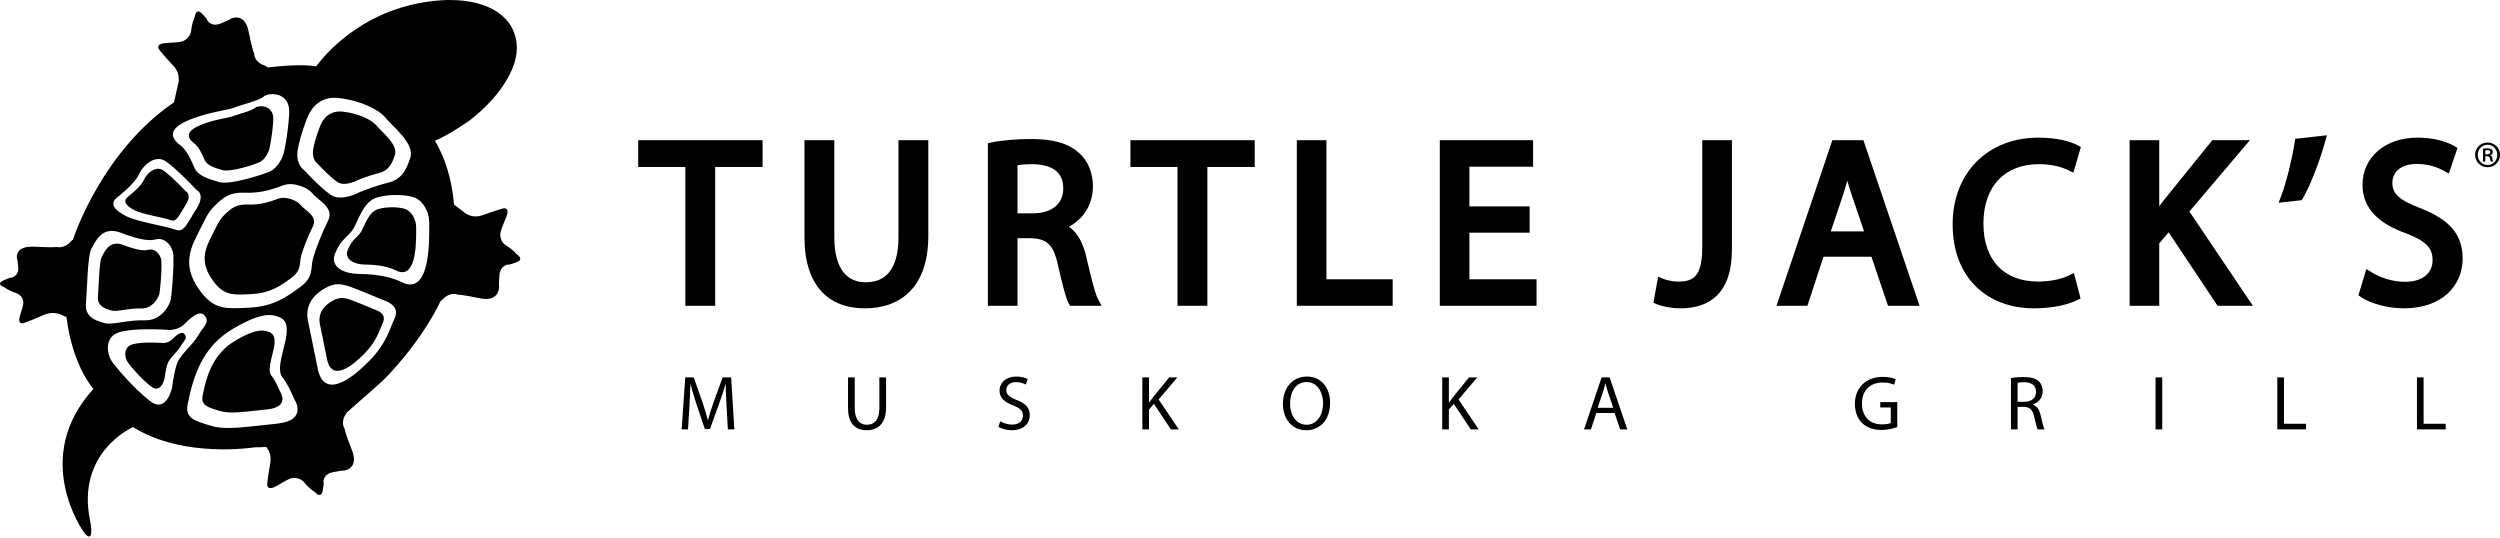 <svg width="200" height="43" viewBox="0 0 200 43" fill="none" xmlns="http://www.w3.org/2000/svg">
<path fill-rule="evenodd" clip-rule="evenodd" d="M31.683 21.638C30.83 21.209 29.747 21.173 29.106 21.16C28.465 21.147 27.505 20.819 27.82 19.994C28.135 19.168 28.594 19.001 28.877 18.558C29.161 18.115 29.453 16.958 30.263 16.724C31.072 16.49 32.102 16.577 32.483 16.746C32.864 16.916 33.312 17.462 33.294 18.271C33.282 18.86 33.45 22.527 31.683 21.638ZM26.184 28.844L25.587 25.914C25.587 25.914 25.338 24.985 26.233 24.308C27.128 23.631 27.574 23.876 27.804 23.909C28.035 23.942 30.107 24.816 30.107 24.816C30.107 24.816 30.97 25.084 30.629 25.82C30.288 26.557 30.135 27.283 29.167 28.278C28.199 29.273 26.604 30.526 26.184 28.844ZM28.681 14.381C28.681 14.381 27.606 14.977 26.988 14.562C26.37 14.147 25.429 13.12 25.429 13.12C25.429 13.12 24.897 12.79 25.065 11.884C25.234 10.977 25.64 10.012 25.64 10.012C25.64 10.012 26.068 8.777 27.408 8.929C28.747 9.081 29.775 9.609 30.156 10.082C30.536 10.555 31.851 11.56 31.597 12.382C31.342 13.204 31.024 13.67 30.31 13.843C29.597 14.017 28.681 14.381 28.681 14.381ZM20.665 13.026C20.027 13.273 18.366 13.778 17.799 13.608C17.231 13.438 16.568 13.27 16.355 12.767C16.142 12.264 15.884 11.716 15.515 11.448C15.145 11.181 14.694 10.638 15.829 10.1C16.963 9.562 18.316 9.435 18.66 9.287C19.004 9.14 20.123 8.88 20.377 8.642C20.63 8.404 21.932 8.325 21.861 9.62C21.789 10.917 21.541 11.94 21.541 11.94C21.541 11.94 21.303 12.778 20.665 13.026ZM13.64 17.609C13.143 17.412 11.394 17.148 10.768 16.823C10.143 16.497 9.755 16.115 10.253 15.729C10.751 15.342 11.358 14.771 11.532 14.358C11.706 13.944 12.421 13.187 13.082 13.645C13.744 14.103 14.856 15.299 14.856 15.299C14.856 15.299 15.396 15.54 14.86 16.376C14.325 17.213 14.136 17.807 13.64 17.609ZM11.253 24.679C10.324 24.64 9.365 24.962 8.955 24.849C8.545 24.737 7.767 24.555 7.835 23.743C7.902 22.931 7.929 20.91 8.146 20.539C8.363 20.169 8.726 19.161 9.856 19.594C10.985 20.026 11.54 20.086 11.922 19.976C12.304 19.865 12.879 20.238 12.913 20.954C12.947 21.67 12.82 23.203 12.747 23.521C12.674 23.839 12.182 24.719 11.253 24.679ZM12.074 30.912C11.25 30.262 10.52 29.375 10.252 29.028C9.984 28.68 9.785 27.743 10.652 27.53C11.518 27.316 13.061 27.441 13.061 27.441C13.061 27.441 13.469 27.433 13.725 27.193C13.982 26.953 14.498 26.393 14.767 26.741C15.035 27.088 14.7 27.252 14.432 27.727C14.164 28.204 13.531 28.647 13.384 29.16C13.236 29.673 13.166 30.262 13.166 30.262C13.166 30.262 12.898 31.561 12.074 30.912ZM21.386 32.75C19.506 32.942 18.417 33.136 17.554 32.868C16.69 32.601 16.05 32.456 16.21 31.639C16.556 29.889 17.109 28.255 18.859 27.232C19.79 26.688 20.612 26.329 21.253 26.474C21.894 26.618 22.008 26.926 21.956 27.558C21.903 28.189 21.323 29.567 21.703 30.04C22.084 30.513 22.391 31.304 22.391 31.304C22.391 31.304 23.267 32.558 21.386 32.75ZM20.13 23.527C18.622 23.609 17.918 23.647 17.063 22.489C16.208 21.331 16.187 20.368 16.786 19.179C17.385 17.99 17.518 17.597 18.007 17.137C18.495 16.677 18.875 16.319 19.872 16.361C20.87 16.404 21.644 16.121 22.263 15.894C22.882 15.668 23.802 16.052 24.071 16.423C24.34 16.793 25.452 17.263 25.033 18.105C24.613 18.947 24.231 19.932 24.082 20.518C23.933 21.105 24.141 21.623 23.289 22.247C22.436 22.872 21.638 23.445 20.13 23.527ZM32.12 22.568C30.944 21.977 29.452 21.927 28.569 21.909C27.686 21.891 26.363 21.439 26.797 20.302C27.232 19.165 27.863 18.935 28.254 18.324C28.644 17.713 29.048 16.119 30.163 15.797C31.278 15.474 32.697 15.594 33.222 15.827C33.746 16.061 34.364 16.814 34.34 17.928C34.323 18.74 34.555 23.793 32.12 22.568ZM25.448 29.634L24.625 25.597C24.625 25.597 24.282 24.317 25.515 23.384C26.748 22.451 27.363 22.789 27.68 22.834C27.998 22.878 30.852 24.084 30.852 24.084C30.852 24.084 32.042 24.453 31.573 25.468C31.104 26.483 30.892 27.483 29.558 28.854C28.225 30.225 26.026 31.953 25.448 29.634ZM28.813 15.351C28.813 15.351 27.332 16.173 26.48 15.601C25.629 15.029 24.333 13.615 24.333 13.615C24.333 13.615 23.6 13.16 23.832 11.91C24.063 10.661 24.623 9.332 24.623 9.332C24.623 9.332 25.213 7.63 27.059 7.839C28.904 8.048 30.321 8.776 30.845 9.427C31.369 10.079 33.181 11.465 32.831 12.597C32.48 13.73 32.042 14.372 31.059 14.611C30.075 14.85 28.813 15.351 28.813 15.351ZM19.954 24.613C18.018 24.718 17.115 24.767 16.018 23.281C14.921 21.794 14.894 20.559 15.663 19.033C16.431 17.507 16.602 17.003 17.229 16.412C17.856 15.821 18.343 15.362 19.623 15.417C20.903 15.471 21.897 15.108 22.692 14.817C23.486 14.527 24.666 15.02 25.012 15.495C25.358 15.971 26.785 16.574 26.246 17.655C25.707 18.735 25.217 19.999 25.026 20.751C24.836 21.504 25.102 22.17 24.008 22.971C22.914 23.773 21.889 24.508 19.954 24.613ZM21.489 13.764C20.61 14.105 18.321 14.801 17.539 14.567C16.757 14.332 15.843 14.101 15.55 13.408C15.257 12.715 14.902 11.96 14.392 11.591C13.883 11.221 13.262 10.474 14.825 9.733C16.389 8.992 18.252 8.816 18.726 8.613C19.201 8.409 20.743 8.051 21.092 7.724C21.441 7.396 23.234 7.286 23.136 9.072C23.038 10.858 22.696 12.268 22.696 12.268C22.696 12.268 22.368 13.423 21.489 13.764ZM14.047 18.378C13.363 18.106 10.953 17.742 10.091 17.294C9.228 16.846 8.694 16.319 9.38 15.787C10.067 15.255 10.903 14.467 11.143 13.898C11.382 13.328 12.368 12.285 13.279 12.916C14.19 13.547 15.724 15.195 15.724 15.195C15.724 15.195 16.467 15.526 15.729 16.679C14.992 17.832 14.732 18.65 14.047 18.378ZM11.585 25.624C10.305 25.57 8.984 26.012 8.419 25.858C7.853 25.703 6.782 25.452 6.875 24.333C6.967 23.215 7.005 20.43 7.304 19.919C7.603 19.408 8.104 18.02 9.66 18.616C11.216 19.212 11.981 19.294 12.507 19.142C13.033 18.99 13.826 19.503 13.872 20.49C13.919 21.477 13.744 23.59 13.644 24.028C13.543 24.466 12.865 25.678 11.585 25.624ZM11.981 32.069C10.636 31.007 9.441 29.558 9.004 28.991C8.566 28.423 8.242 26.892 9.657 26.543C11.073 26.195 13.593 26.399 13.593 26.399C13.593 26.399 14.259 26.386 14.678 25.993C15.097 25.6 15.942 24.687 16.379 25.254C16.817 25.822 16.272 26.089 15.834 26.867C15.396 27.644 14.361 28.37 14.12 29.207C13.879 30.045 13.765 31.008 13.765 31.008C13.765 31.008 13.327 33.13 11.981 32.069ZM22.14 33.895C19.549 34.159 18.05 34.426 16.86 34.058C15.67 33.689 14.787 33.49 15.009 32.364C15.485 29.953 16.246 27.702 18.659 26.291C19.941 25.542 21.074 25.048 21.957 25.247C22.84 25.446 22.997 25.871 22.925 26.74C22.853 27.61 22.053 29.509 22.577 30.161C23.102 30.812 23.525 31.903 23.525 31.903C23.525 31.903 24.732 33.631 22.14 33.895ZM7.206 41.644C6.069 36.147 10.642 34.168 10.642 34.168C14.699 36.703 20.35 35.787 20.35 35.787C20.657 35.791 20.974 35.778 21.297 35.75C21.498 35.998 21.734 36.434 21.623 37.042C21.441 38.037 21.375 38.733 21.375 38.733C21.375 38.733 21.319 39.366 22.203 38.833C23.086 38.299 23.272 38.272 23.272 38.272C23.272 38.272 23.913 38.077 24.358 38.617C24.803 39.156 25.189 39.362 25.189 39.362C25.189 39.362 25.681 39.975 25.818 39.229C25.954 38.482 25.873 38.595 25.873 38.595C25.873 38.595 25.812 37.938 26.627 37.778C27.442 37.618 27.559 37.641 27.559 37.641C27.559 37.641 28.735 37.488 28.157 36.019C27.579 34.551 27.566 34.291 27.566 34.291C27.566 34.291 27.178 33.763 27.735 33.035C27.752 33.013 27.767 32.991 27.781 32.969L27.809 32.94C27.809 32.94 30.541 30.55 30.799 30.282C33.976 26.995 35.229 24.106 35.229 24.106L35.235 24.095C35.289 24.063 35.345 24.019 35.403 23.959C36.054 23.282 36.622 23.575 36.622 23.575C36.622 23.575 36.881 23.544 38.401 23.865C39.921 24.186 39.929 22.993 39.929 22.993C39.929 22.993 39.892 22.881 39.952 22.045C40.011 21.209 40.667 21.157 40.667 21.157C40.667 21.157 40.566 21.257 41.286 20.994C42.007 20.73 41.341 20.347 41.341 20.347C41.341 20.347 41.092 20 40.505 19.651C39.918 19.302 40.033 18.634 40.033 18.634C40.033 18.634 40.037 18.444 40.457 17.477C40.877 16.509 40.258 16.673 40.258 16.673C40.258 16.673 39.579 16.858 38.618 17.209C37.658 17.561 37.038 16.911 37.038 16.911L36.318 16.363C36.313 16.296 36.307 16.23 36.301 16.163C36.01 13.04 34.785 11.266 34.785 11.266C35.894 10.824 37.61 9.609 37.61 9.609C37.747 9.468 39.924 7.924 40.941 5.606C42.118 2.934 40.364 1.44 40.364 1.44C40.16 1.232 38.38 -0.693 33.46 0.267C27.99 1.332 25.302 5.31 25.302 5.31C24.14 5.103 22.21 5.301 21.416 5.399C21.36 5.336 21.275 5.28 21.156 5.238C20.295 4.936 20.332 4.281 20.332 4.281C20.332 4.281 20.201 4.056 19.886 2.508C19.571 0.961 18.504 1.481 18.504 1.481C18.504 1.481 18.418 1.565 17.649 1.88C16.88 2.195 16.574 1.612 16.574 1.612C16.574 1.612 16.703 1.661 16.183 1.112C15.663 0.563 15.585 1.347 15.585 1.347C15.585 1.347 15.374 1.732 15.294 2.429C15.215 3.126 14.573 3.316 14.573 3.316C14.573 3.316 14.403 3.395 13.373 3.435C12.344 3.476 12.735 3.976 12.735 3.976C12.735 3.976 13.169 4.521 13.862 5.254C14.556 5.986 14.22 6.847 14.22 6.847L13.921 8.187C8.172 12.1 5.914 18.924 5.835 19.169C5.786 19.201 5.737 19.244 5.689 19.3C5.141 19.931 4.537 19.759 4.537 19.759C4.537 19.759 4.285 19.816 2.735 19.735C1.185 19.655 1.348 20.632 1.348 20.632C1.348 20.632 1.4 20.719 1.461 21.41C1.521 22.101 0.88 22.222 0.88 22.222C0.88 22.222 0.966 22.128 0.291 22.43C-0.385 22.732 0.329 22.966 0.329 22.966C0.329 22.966 0.625 23.219 1.256 23.434C1.887 23.65 1.868 24.211 1.868 24.211C1.868 24.211 1.891 24.366 1.614 25.208C1.337 26.05 1.926 25.842 1.926 25.842C1.926 25.842 2.571 25.609 3.472 25.206C4.372 24.804 5.078 25.262 5.078 25.262L5.321 25.373C5.795 29.283 7.476 31.111 7.476 31.111C2.419 36.653 6.701 42.563 6.701 42.563C7.268 43.344 7.436 42.752 7.206 41.644Z" fill="black"/>
<path fill-rule="evenodd" clip-rule="evenodd" d="M55.215 12.972H51.441V11.601H60.621V12.972H56.83V24.078H55.215V12.972Z" fill="black"/>
<path d="M61.006 11.216V13.357H57.216V24.463H54.83V13.357H51.056V11.216H61.006ZM51.827 12.587H55.6V23.693H56.445V12.587H60.236V11.987H51.827V12.587Z" fill="black"/>
<path fill-rule="evenodd" clip-rule="evenodd" d="M66.361 11.601V18.988C66.361 21.784 67.588 22.968 69.245 22.968C71.085 22.968 72.261 21.745 72.261 18.988V11.601H73.88V18.876C73.88 22.708 71.874 24.282 69.19 24.282C66.655 24.282 64.742 22.82 64.742 18.951V11.601H66.361Z" fill="black"/>
<path d="M73.495 18.876V11.987H72.647V18.988C72.647 20.413 72.344 21.508 71.743 22.253C71.132 23.012 70.256 23.353 69.245 23.353C68.318 23.353 67.478 23.016 66.881 22.266C66.293 21.528 65.976 20.435 65.976 18.988V11.987H65.127V18.952C65.127 20.827 65.59 22.051 66.296 22.804C66.998 23.554 67.996 23.897 69.19 23.897C70.458 23.897 71.518 23.526 72.264 22.749C73.011 21.971 73.495 20.728 73.495 18.876ZM74.265 18.876C74.265 20.857 73.746 22.317 72.82 23.283C71.891 24.25 70.607 24.667 69.19 24.667C67.849 24.667 66.622 24.279 65.734 23.331C64.849 22.386 64.356 20.944 64.356 18.952V11.216H66.746V18.988C66.746 20.336 67.043 21.233 67.483 21.786C67.913 22.326 68.516 22.582 69.245 22.582C70.074 22.582 70.707 22.311 71.143 21.77C71.591 21.215 71.876 20.32 71.876 18.988V11.216H74.265V18.876Z" fill="black"/>
<path fill-rule="evenodd" clip-rule="evenodd" d="M81.016 17.45H82.652C84.364 17.45 85.447 16.507 85.447 15.081C85.447 13.471 84.288 12.766 82.596 12.748C81.825 12.748 81.272 12.823 81.016 12.896V17.45ZM79.414 11.769C80.224 11.601 81.382 11.508 82.486 11.508C84.195 11.508 85.298 11.824 86.073 12.526C86.699 13.083 87.048 13.934 87.048 14.897C87.048 16.544 86.017 17.637 84.71 18.081V18.136C85.668 18.469 86.239 19.357 86.533 20.654C86.937 22.393 87.231 23.596 87.487 24.078H85.831C85.63 23.709 85.357 22.654 85.004 21.098C84.637 19.376 83.977 18.729 82.524 18.672H81.016V24.078H79.414V11.769Z" fill="black"/>
<path d="M86.662 14.897C86.662 14.026 86.348 13.286 85.817 12.813L85.814 12.811C85.143 12.203 84.155 11.893 82.486 11.893C81.535 11.893 80.55 11.963 79.8 12.088V23.693H80.63V18.288H82.539C83.319 18.318 83.955 18.51 84.441 18.985C84.914 19.447 85.191 20.128 85.38 21.012L85.628 22.077C85.706 22.398 85.779 22.683 85.846 22.931C85.938 23.269 86.018 23.521 86.083 23.693H86.918C86.844 23.473 86.77 23.219 86.694 22.937C86.536 22.351 86.359 21.61 86.157 20.741V20.738C85.876 19.498 85.358 18.77 84.584 18.501L84.324 18.41V17.805L84.586 17.716C85.766 17.316 86.662 16.351 86.662 14.897ZM85.061 15.082C85.061 14.38 84.815 13.922 84.423 13.625C84.013 13.314 83.395 13.142 82.594 13.134C82.074 13.134 81.67 13.171 81.401 13.212V17.065H82.652C83.439 17.065 84.042 16.849 84.441 16.508C84.834 16.172 85.061 15.69 85.061 15.082ZM85.832 15.082C85.832 15.899 85.517 16.601 84.941 17.094C84.371 17.581 83.576 17.835 82.652 17.835H80.63V12.605L80.91 12.526C81.216 12.439 81.81 12.363 82.596 12.363H82.6C83.49 12.372 84.296 12.561 84.889 13.01C85.499 13.473 85.832 14.173 85.832 15.082ZM87.433 14.897C87.433 16.427 86.627 17.528 85.529 18.136C86.241 18.657 86.67 19.519 86.908 20.566C87.11 21.436 87.283 22.166 87.437 22.737C87.594 23.319 87.723 23.7 87.828 23.897L88.128 24.463H85.602L85.492 24.262C85.367 24.032 85.239 23.633 85.103 23.134C84.963 22.622 84.805 21.962 84.629 21.183L84.628 21.178C84.45 20.343 84.213 19.84 83.902 19.536C83.64 19.279 83.285 19.125 82.75 19.074L82.509 19.058H81.401V24.463H79.029V11.454L79.337 11.391C80.18 11.217 81.367 11.122 82.486 11.122C84.233 11.122 85.45 11.445 86.328 12.238C87.049 12.88 87.433 13.843 87.433 14.897Z" fill="black"/>
<path fill-rule="evenodd" clip-rule="evenodd" d="M94.585 12.972H90.819V11.601H99.991V12.972H96.204V24.078H94.585V12.972Z" fill="black"/>
<path d="M100.377 11.216V13.357H96.59V24.463H94.2V13.357H90.434V11.216H100.377ZM91.204 12.587H94.971V23.693H95.819V12.587H99.606V11.987H91.204V12.587Z" fill="black"/>
<path fill-rule="evenodd" clip-rule="evenodd" d="M104.132 11.601H105.73V22.727H111.029V24.078H104.132V11.601Z" fill="black"/>
<path d="M106.115 11.216V22.342H111.414V24.463H103.746V11.216H106.115ZM104.517 23.693H110.644V23.113H105.345V11.987H104.517V23.693Z" fill="black"/>
<path fill-rule="evenodd" clip-rule="evenodd" d="M121.986 18.229H117.168V22.727H122.539V24.078H115.569V11.601H122.262V12.952H117.168V16.895H121.986V18.229Z" fill="black"/>
<path d="M122.647 11.216V13.337H117.553V16.51H122.37V18.614H117.553V22.342H122.924V24.463H115.184V11.216H122.647ZM115.955 23.693H122.154V23.113H116.783V17.844H121.601V17.281H116.783V12.567H121.877V11.987H115.955V23.693Z" fill="black"/>
<path fill-rule="evenodd" clip-rule="evenodd" d="M136.567 11.601H138.168V19.949C138.168 23.263 136.549 24.282 134.416 24.282C133.828 24.282 133.111 24.153 132.706 23.984L132.946 22.672C133.273 22.802 133.754 22.912 134.287 22.912C135.723 22.912 136.567 22.264 136.567 19.82V11.601Z" fill="black"/>
<path d="M136.181 19.82V11.216H138.553V19.949C138.553 21.663 138.134 22.863 137.364 23.631C136.593 24.399 135.538 24.667 134.415 24.667C133.79 24.667 133.021 24.532 132.559 24.34L132.272 24.221L132.567 22.602L132.651 22.139L133.088 22.314C133.371 22.427 133.803 22.526 134.287 22.526C134.952 22.526 135.384 22.377 135.669 22.035C135.971 21.674 136.181 21.015 136.181 19.82ZM136.952 19.82C136.952 21.069 136.74 21.956 136.261 22.53C135.765 23.123 135.057 23.297 134.287 23.297C133.908 23.297 133.551 23.246 133.246 23.169L133.144 23.725C133.506 23.823 133.994 23.897 134.415 23.897C135.427 23.897 136.248 23.655 136.82 23.086C137.392 22.516 137.783 21.549 137.783 19.949V11.987H136.952V19.82Z" fill="black"/>
<path fill-rule="evenodd" clip-rule="evenodd" d="M149.662 18.895L148.448 15.304C148.172 14.489 147.988 13.75 147.805 13.027H147.767C147.583 13.767 147.383 14.526 147.14 15.285L145.93 18.895H149.662ZM145.598 20.154L144.311 24.078H142.655L146.866 11.601H148.796L153.027 24.078H151.315L149.991 20.154H145.598Z" fill="black"/>
<path d="M149.073 11.216L153.564 24.463H151.039L150.951 24.201L149.715 20.54H145.878L144.591 24.463H142.118L146.501 11.478L146.59 11.216H149.073ZM143.191 23.693H144.032L145.319 19.769H150.268L150.356 20.031L151.591 23.693H152.49L148.52 11.987H147.143L143.191 23.693ZM148.104 12.642L148.178 12.933C148.316 13.477 148.452 14.02 148.625 14.595L148.813 15.181L150.026 18.773L150.199 19.28H145.394L145.565 18.773L146.774 15.163C147.013 14.418 147.21 13.67 147.393 12.935L147.466 12.642H148.104ZM147.786 14.463C147.698 14.774 147.607 15.088 147.507 15.402L147.505 15.408L146.465 18.511H149.125L148.083 15.428C147.97 15.095 147.874 14.773 147.786 14.463Z" fill="black"/>
<path fill-rule="evenodd" clip-rule="evenodd" d="M165.994 23.671C165.406 23.967 164.23 24.282 162.719 24.282C159.225 24.282 156.596 22.041 156.596 17.951C156.596 14.046 159.225 11.398 163.071 11.398C164.614 11.398 165.589 11.73 166.011 11.953L165.627 13.268C165.019 12.972 164.154 12.749 163.127 12.749C160.221 12.749 158.288 14.619 158.288 17.895C158.288 20.95 160.035 22.912 163.05 22.912C164.026 22.912 165.019 22.708 165.662 22.393L165.994 23.671Z" fill="black"/>
<path d="M157.903 17.894C157.903 16.181 158.41 14.79 159.341 13.825C160.273 12.86 161.59 12.364 163.127 12.364C163.997 12.364 164.764 12.517 165.378 12.745L165.547 12.168C165.082 11.989 164.261 11.783 163.071 11.783C161.239 11.783 159.723 12.412 158.666 13.481C157.608 14.55 156.982 16.086 156.981 17.95C156.981 19.91 157.609 21.388 158.617 22.375C159.626 23.364 161.054 23.897 162.719 23.897C163.959 23.897 164.947 23.675 165.538 23.448L165.399 22.915C164.729 23.154 163.878 23.297 163.051 23.297C161.456 23.297 160.156 22.775 159.257 21.811C158.361 20.851 157.903 19.494 157.903 17.894ZM158.673 17.894C158.673 19.35 159.089 20.502 159.82 21.287C160.548 22.067 161.63 22.526 163.051 22.526C163.984 22.526 164.915 22.33 165.492 22.047L165.915 21.84L166.035 22.296L166.367 23.574L166.445 23.875L166.167 24.015C165.513 24.344 164.274 24.667 162.719 24.667C160.89 24.667 159.256 24.079 158.078 22.925C156.898 21.769 156.211 20.081 156.211 17.95C156.211 15.909 156.9 14.17 158.118 12.939C159.336 11.708 161.057 11.012 163.071 11.012C164.665 11.012 165.705 11.356 166.191 11.612L166.469 11.759L165.997 13.376L165.869 13.814L165.459 13.614C164.907 13.346 164.1 13.133 163.127 13.133C161.758 13.133 160.656 13.572 159.895 14.36C159.133 15.15 158.673 16.332 158.673 17.894Z" fill="black"/>
<path fill-rule="evenodd" clip-rule="evenodd" d="M170.754 11.601H172.356V17.618H172.411C172.739 17.136 173.072 16.692 173.383 16.285L177.17 11.601H179.159L174.67 16.895L179.508 24.078H177.613L173.532 17.951L172.356 19.321V24.078H170.754V11.601Z" fill="black"/>
<path d="M172.741 11.216V16.498C172.856 16.344 172.967 16.194 173.077 16.051L173.084 16.042L176.871 11.359L176.986 11.216H179.991L175.152 16.922L180.232 24.463H177.407L177.292 24.292L173.493 18.587L172.741 19.463V24.463H170.369V11.216H172.741ZM171.139 23.693H171.97V19.178L173.571 17.314L177.82 23.693H178.785L174.187 16.869L174.376 16.646L178.328 11.987H177.354L173.683 16.527L173.682 16.526C173.374 16.929 173.05 17.364 172.729 17.834L172.614 18.003H171.97V11.987H171.139V23.693Z" fill="black"/>
<path fill-rule="evenodd" clip-rule="evenodd" d="M185.629 11.267C185.207 12.804 184.415 14.805 183.903 15.654L182.872 15.767C183.277 14.691 183.755 12.766 183.955 11.454L185.629 11.267Z" fill="black"/>
<path d="M186 11.37C185.574 12.924 184.77 14.962 184.233 15.853L184.135 16.017L183.944 16.037L182.291 16.218L182.511 15.631C182.905 14.585 183.377 12.687 183.574 11.396L183.619 11.103L183.912 11.071L186.151 10.822L186 11.37ZM184.286 11.804C184.1 12.893 183.763 14.287 183.432 15.318L183.665 15.292C184.093 14.517 184.691 13.029 185.096 11.713L184.286 11.804Z" fill="black"/>
<path fill-rule="evenodd" clip-rule="evenodd" d="M189.53 22.114C190.249 22.56 191.297 22.929 192.401 22.929C194.037 22.929 194.991 22.06 194.991 20.802C194.991 19.636 194.33 18.969 192.656 18.321C190.633 17.599 189.385 16.544 189.385 14.785C189.385 12.841 190.983 11.398 193.394 11.398C194.659 11.398 195.583 11.694 196.133 12.009L195.69 13.323C195.286 13.1 194.459 12.731 193.338 12.731C191.643 12.731 191.004 13.75 191.004 14.601C191.004 15.767 191.757 16.342 193.465 17.005C195.562 17.82 196.627 18.84 196.627 20.673C196.627 22.596 195.212 24.282 192.29 24.282C191.093 24.282 189.789 23.911 189.125 23.465L189.53 22.114Z" fill="black"/>
<path d="M196.242 20.673C196.242 19.841 196.004 19.223 195.547 18.715C195.077 18.194 194.351 17.762 193.326 17.364C192.467 17.03 191.792 16.7 191.332 16.274C190.848 15.826 190.618 15.287 190.618 14.601C190.618 14.082 190.813 13.511 191.266 13.071C191.723 12.627 192.411 12.346 193.338 12.346C194.243 12.346 194.972 12.569 195.465 12.784L195.66 12.204C195.154 11.979 194.395 11.783 193.394 11.783C192.265 11.783 191.356 12.12 190.737 12.654C190.121 13.185 189.771 13.926 189.771 14.785C189.771 15.561 190.04 16.168 190.536 16.672C190.98 17.122 191.615 17.5 192.427 17.823L192.786 17.959L192.796 17.962C193.648 18.292 194.296 18.645 194.73 19.101C195.182 19.576 195.377 20.134 195.377 20.802C195.377 21.536 195.095 22.179 194.559 22.632C194.029 23.08 193.284 23.315 192.401 23.315C191.424 23.315 190.493 23.043 189.762 22.68L189.58 23.287C190.222 23.62 191.288 23.897 192.29 23.897C193.677 23.897 194.661 23.497 195.294 22.915C195.926 22.333 196.242 21.538 196.242 20.673ZM191.389 14.601C191.389 15.082 191.536 15.413 191.855 15.709C192.2 16.028 192.756 16.317 193.605 16.646C194.676 17.062 195.532 17.548 196.119 18.2C196.718 18.864 197.012 19.672 197.012 20.673C197.012 21.731 196.621 22.74 195.815 23.482C195.01 24.223 193.825 24.667 192.29 24.667C191.037 24.667 189.653 24.284 188.91 23.785L188.675 23.627L188.756 23.355L189.161 22.004L189.305 21.522L189.733 21.787C190.398 22.199 191.377 22.544 192.401 22.544C193.154 22.544 193.705 22.345 194.061 22.044C194.411 21.748 194.606 21.327 194.606 20.802C194.606 20.304 194.47 19.945 194.173 19.633C193.858 19.302 193.338 18.998 192.517 18.68C191.484 18.311 190.608 17.842 189.988 17.212C189.354 16.568 189 15.769 189 14.785C189 13.701 189.448 12.747 190.234 12.07C191.016 11.396 192.113 11.012 193.394 11.012C194.717 11.012 195.708 11.322 196.324 11.675L196.599 11.832L196.498 12.132L195.907 13.883L195.504 13.661C195.136 13.458 194.374 13.116 193.338 13.116C192.57 13.117 192.09 13.345 191.804 13.623C191.514 13.905 191.389 14.27 191.389 14.601Z" fill="black"/>
<path fill-rule="evenodd" clip-rule="evenodd" d="M58.126 32.524C58.094 31.945 58.056 31.247 58.063 30.728H58.046C57.904 31.218 57.731 31.741 57.524 32.309L56.794 34.326H56.389L55.722 32.345C55.525 31.759 55.362 31.223 55.244 30.728H55.23C55.22 31.247 55.189 31.945 55.151 32.568L55.04 34.351H54.532L54.819 30.192H55.501L56.206 32.205C56.375 32.716 56.517 33.172 56.624 33.604H56.642C56.745 33.184 56.891 32.728 57.078 32.205L57.811 30.192H58.492L58.748 34.351H58.229L58.126 32.524Z" fill="black"/>
<path fill-rule="evenodd" clip-rule="evenodd" d="M68.381 30.192V32.653C68.381 33.587 68.792 33.98 69.342 33.98C69.955 33.98 70.349 33.574 70.349 32.653V30.192H70.885V32.617C70.885 33.895 70.218 34.419 69.325 34.419C68.478 34.419 67.841 33.931 67.841 32.642V30.192H68.381Z" fill="black"/>
<path fill-rule="evenodd" clip-rule="evenodd" d="M80.016 33.696C80.255 33.844 80.604 33.968 80.971 33.968C81.517 33.968 81.836 33.679 81.836 33.257C81.836 32.869 81.614 32.648 81.057 32.431C80.383 32.192 79.964 31.839 79.964 31.252C79.964 30.606 80.497 30.124 81.299 30.124C81.725 30.124 82.029 30.221 82.213 30.328L82.067 30.767C81.932 30.692 81.656 30.568 81.282 30.568C80.718 30.568 80.504 30.907 80.504 31.191C80.504 31.581 80.756 31.771 81.324 31.994C82.026 32.266 82.382 32.606 82.382 33.216C82.382 33.857 81.908 34.419 80.933 34.419C80.535 34.419 80.099 34.295 79.878 34.147L80.016 33.696Z" fill="black"/>
<path fill-rule="evenodd" clip-rule="evenodd" d="M91.388 30.192H91.921V32.197H91.938C92.049 32.037 92.159 31.889 92.263 31.753L93.529 30.192H94.189L92.692 31.957L94.303 34.351H93.674L92.311 32.309L91.921 32.765V34.351H91.388V30.192Z" fill="black"/>
<path fill-rule="evenodd" clip-rule="evenodd" d="M103.204 32.295C103.204 33.184 103.681 33.98 104.522 33.98C105.366 33.98 105.846 33.197 105.846 32.253C105.846 31.426 105.418 30.563 104.529 30.563C103.643 30.563 103.204 31.383 103.204 32.295ZM106.407 32.227C106.407 33.66 105.545 34.419 104.491 34.419C103.401 34.419 102.633 33.566 102.633 32.309C102.633 30.989 103.446 30.124 104.55 30.124C105.677 30.124 106.407 30.994 106.407 32.227Z" fill="black"/>
<path fill-rule="evenodd" clip-rule="evenodd" d="M115.377 30.192H115.909V32.197H115.929C116.041 32.037 116.147 31.889 116.255 31.753L117.517 30.192H118.179L116.685 31.957L118.296 34.351H117.662L116.304 32.309L115.909 32.765V34.351H115.377V30.192Z" fill="black"/>
<path fill-rule="evenodd" clip-rule="evenodd" d="M129.059 32.624L128.654 31.426C128.564 31.154 128.502 30.907 128.439 30.667H128.43C128.368 30.915 128.298 31.167 128.218 31.421L127.813 32.624H129.059ZM127.704 33.042L127.274 34.351H126.724L128.128 30.192H128.769L130.183 34.351H129.613L129.17 33.042H127.704Z" fill="black"/>
<path fill-rule="evenodd" clip-rule="evenodd" d="M151.783 34.166C151.544 34.254 151.07 34.394 150.514 34.394C149.887 34.394 149.372 34.232 148.967 33.844C148.611 33.5 148.39 32.944 148.39 32.295C148.397 31.057 149.245 30.148 150.631 30.148C151.109 30.148 151.482 30.255 151.659 30.34L151.531 30.779C151.309 30.679 151.033 30.601 150.617 30.601C149.611 30.601 148.957 31.228 148.957 32.273C148.957 33.326 149.587 33.95 150.552 33.95C150.898 33.95 151.14 33.9 151.261 33.839V32.598H150.42V32.168H151.783V34.166Z" fill="black"/>
<path fill-rule="evenodd" clip-rule="evenodd" d="M161.408 32.142H161.954C162.525 32.142 162.884 31.827 162.884 31.353C162.884 30.815 162.497 30.58 161.936 30.575C161.677 30.575 161.494 30.601 161.408 30.624V32.142ZM160.875 30.248C161.145 30.192 161.529 30.162 161.898 30.162C162.47 30.162 162.836 30.267 163.096 30.5C163.303 30.686 163.418 30.968 163.418 31.291C163.418 31.839 163.075 32.204 162.638 32.352V32.37C162.96 32.481 163.147 32.777 163.247 33.211C163.383 33.789 163.48 34.191 163.566 34.351H163.012C162.947 34.227 162.854 33.877 162.739 33.358C162.615 32.784 162.393 32.568 161.909 32.549H161.408V34.351H160.875V30.248Z" fill="black"/>
<path d="M172.978 30.192H172.445V34.351H172.978V30.192Z" fill="black"/>
<path fill-rule="evenodd" clip-rule="evenodd" d="M182.186 30.192H182.718V33.9H184.483V34.351H182.186V30.192Z" fill="black"/>
<path fill-rule="evenodd" clip-rule="evenodd" d="M193.356 30.192H193.888V33.9H195.657V34.351H193.356V30.192Z" fill="black"/>
<path fill-rule="evenodd" clip-rule="evenodd" d="M198.827 12.348H198.959C199.098 12.348 199.222 12.305 199.222 12.183C199.222 12.082 199.16 12.014 198.976 12.014C198.903 12.014 198.859 12.021 198.827 12.026V12.348ZM198.827 12.93H198.638V11.899C198.744 11.878 198.852 11.866 198.993 11.866C199.163 11.866 199.253 11.899 199.318 11.946C199.381 11.99 199.423 12.072 199.423 12.162C199.423 12.293 199.333 12.373 199.222 12.411V12.423C199.311 12.46 199.36 12.54 199.391 12.669C199.423 12.829 199.439 12.892 199.464 12.93H199.27C199.239 12.892 199.215 12.799 199.19 12.656C199.163 12.545 199.098 12.496 198.948 12.496H198.827V12.93ZM199.001 11.577C198.558 11.577 198.221 11.941 198.221 12.385C198.221 12.841 198.558 13.199 199.011 13.199C199.454 13.205 199.779 12.841 199.779 12.39C199.779 11.941 199.454 11.577 199.004 11.577H199.001ZM199.011 11.405C199.564 11.405 200 11.836 200 12.385C200 12.947 199.564 13.379 199.004 13.379C198.447 13.379 198.008 12.947 198.008 12.385C198.008 11.836 198.447 11.405 199.004 11.405H199.011Z" fill="black"/>
</svg>
